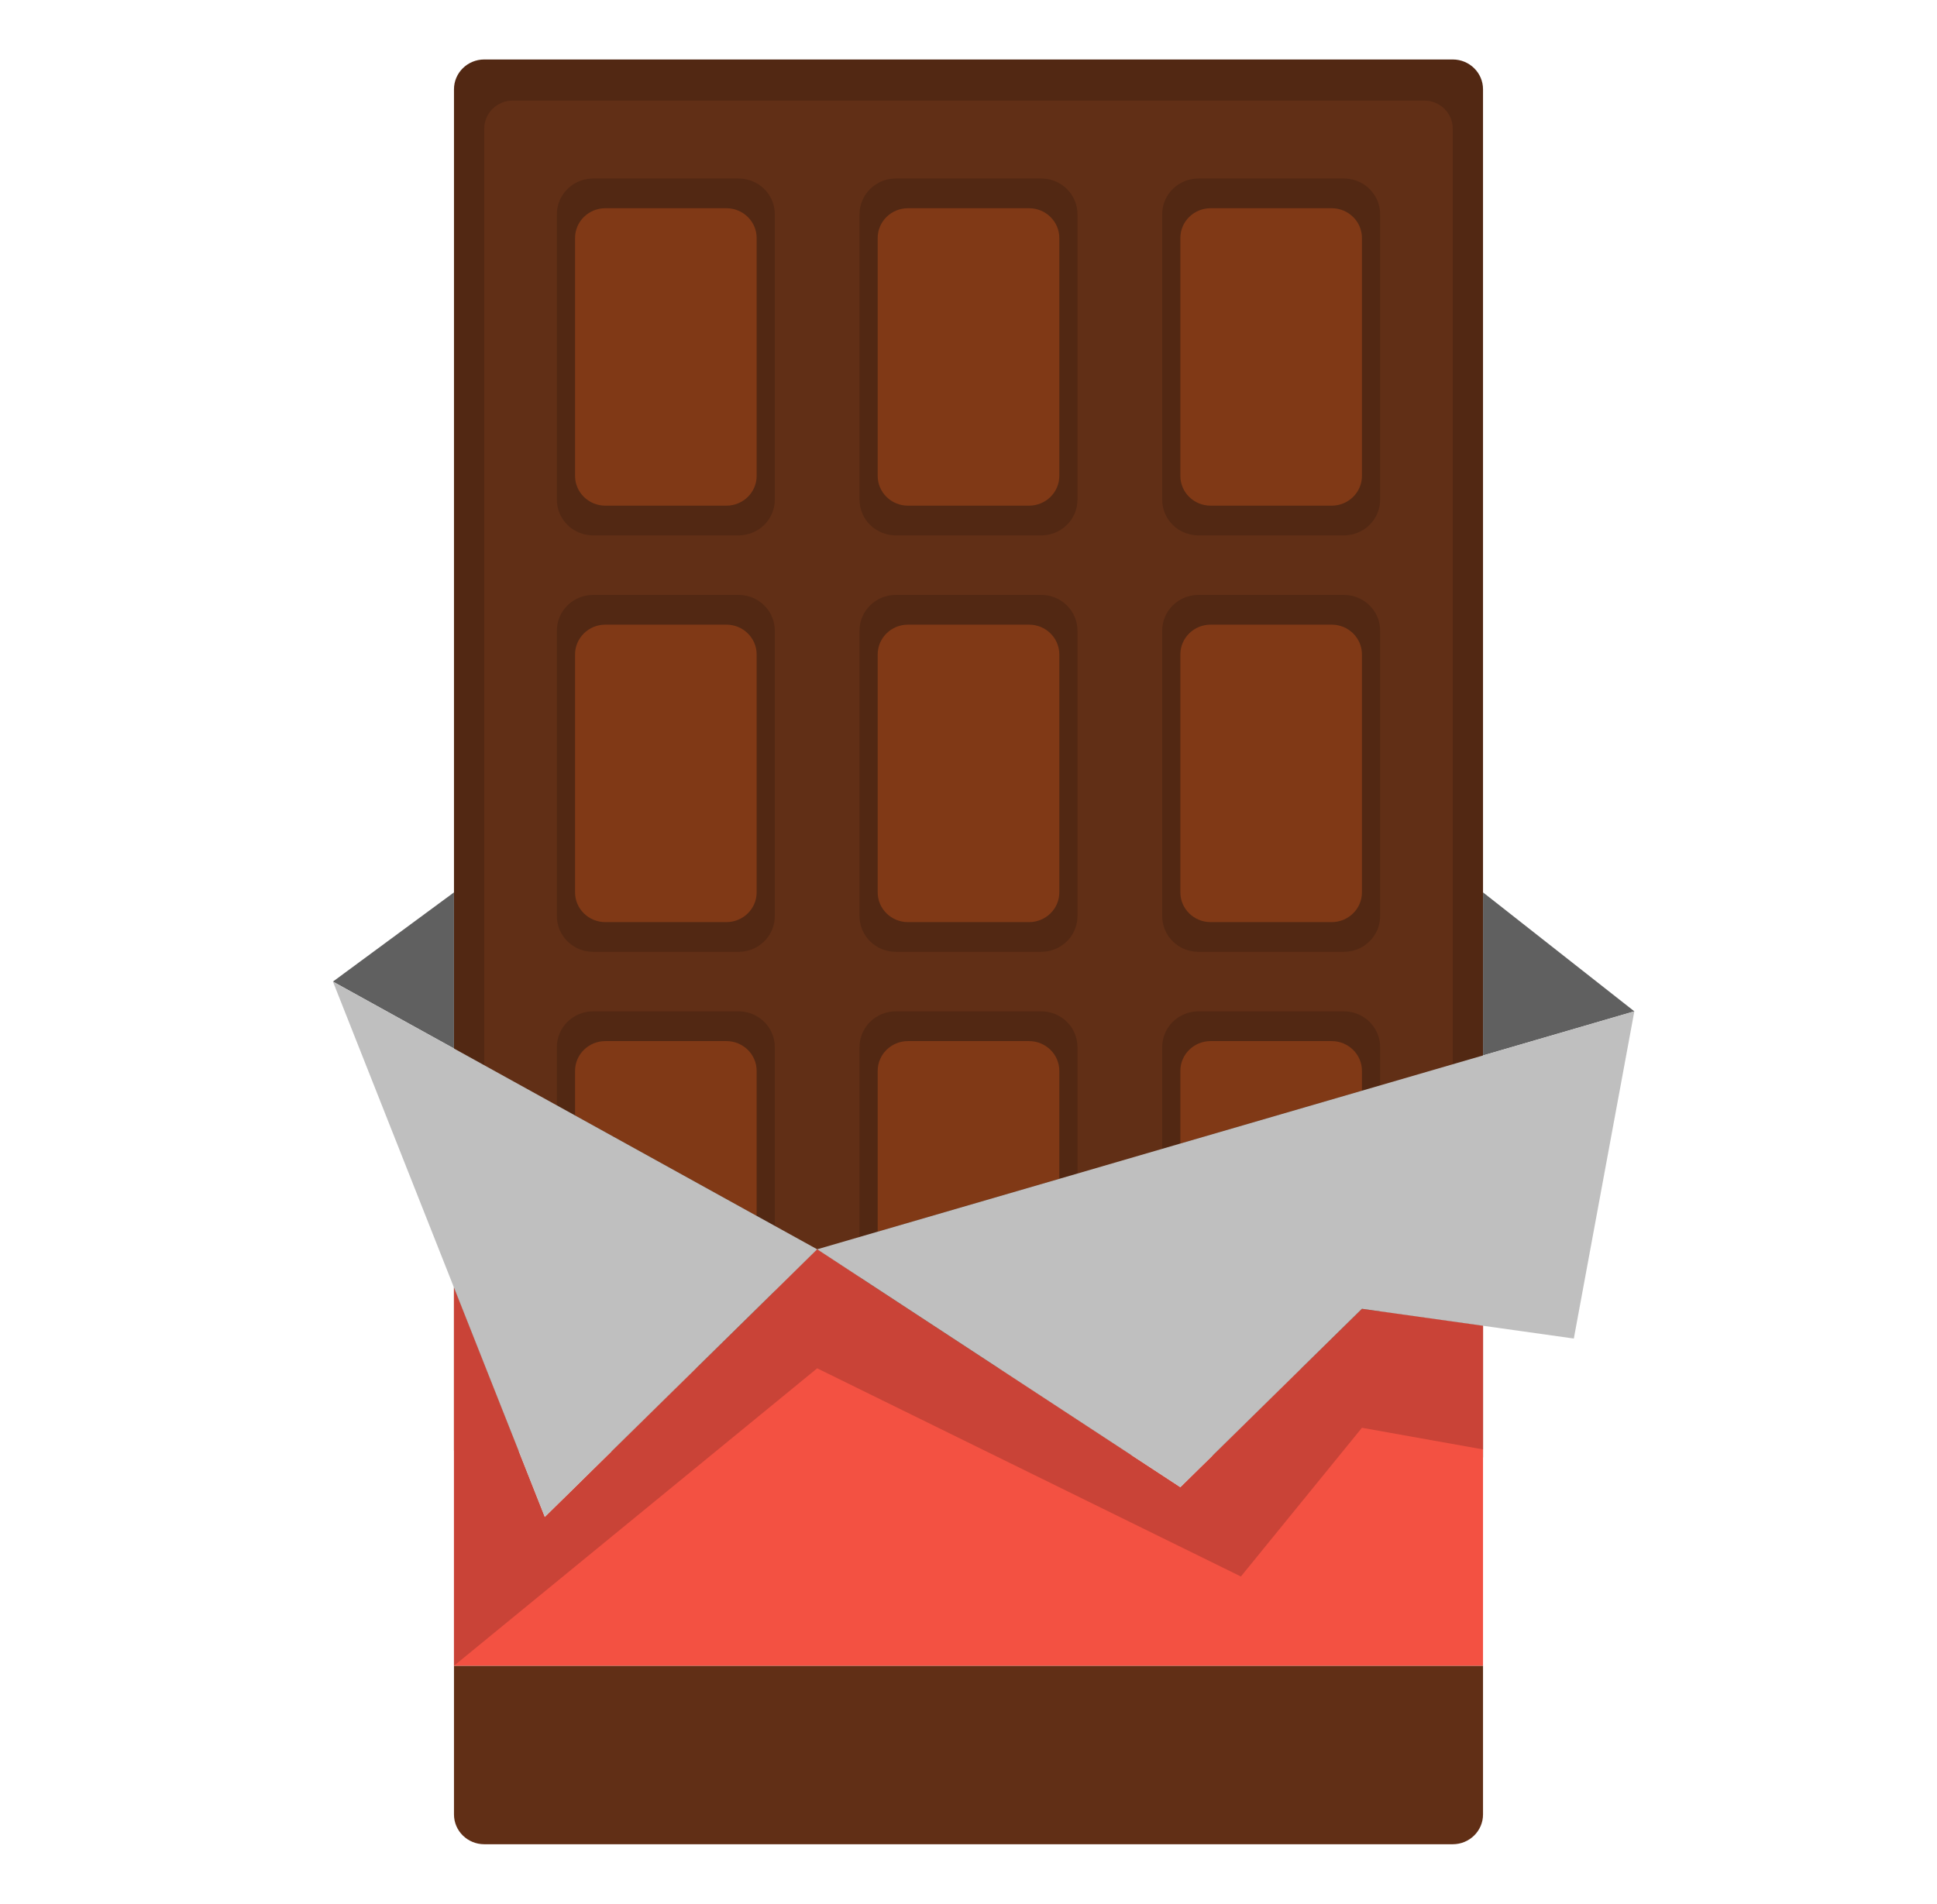 <svg width="59" height="58" viewBox="0 0 59 58" fill="none" xmlns="http://www.w3.org/2000/svg">
<path d="M44.25 1.812H14.75C14.241 1.812 13.828 2.219 13.828 2.719V44.196L45.172 44.406V2.719C45.172 2.219 44.759 1.812 44.25 1.812Z" fill="#522813"/>
<path d="M43.383 3.065H15.617C15.138 3.065 14.75 3.447 14.75 3.919V42.956L44.25 43.154V3.919C44.25 3.447 43.862 3.065 43.383 3.065V3.065Z" fill="#612F16"/>
<path d="M10.141 29.906L13.828 31.945V27.188L10.141 29.906Z" fill="#606060"/>
<path d="M49.781 30.812L45.172 27.188V32.156L49.781 30.812Z" fill="#606060"/>
<path d="M13.828 50.75V55.281C13.828 55.782 14.241 56.188 14.75 56.188H44.25C44.759 56.188 45.172 55.782 45.172 55.281V50.75H13.828Z" fill="#612F16"/>
<path d="M41.484 39.875L35.953 45.312L24.891 38.062L16.594 46.219L13.828 39.228V50.75H45.172V40.392L41.484 39.875Z" fill="#F35142"/>
<path d="M31.712 5.438H27.288C26.676 5.438 26.181 5.924 26.181 6.525V15.225C26.181 15.826 26.676 16.312 27.288 16.312H31.712C32.324 16.312 32.819 15.826 32.819 15.225V6.525C32.819 5.924 32.324 5.438 31.712 5.438V5.438Z" fill="#522813"/>
<path d="M22.494 5.438H18.069C17.458 5.438 16.962 5.924 16.962 6.525V15.225C16.962 15.826 17.458 16.312 18.069 16.312H22.494C23.105 16.312 23.6 15.826 23.6 15.225V6.525C23.6 5.924 23.105 5.438 22.494 5.438V5.438Z" fill="#522813"/>
<path d="M40.931 5.438H36.506C35.895 5.438 35.4 5.924 35.4 6.525V15.225C35.4 15.826 35.895 16.312 36.506 16.312H40.931C41.542 16.312 42.038 15.826 42.038 15.225V6.525C42.038 5.924 41.542 5.438 40.931 5.438V5.438Z" fill="#522813"/>
<path d="M40.562 6.344H36.875C36.366 6.344 35.953 6.75 35.953 7.25V14.5C35.953 15 36.366 15.406 36.875 15.406H40.562C41.071 15.406 41.484 15 41.484 14.5V7.25C41.484 6.75 41.071 6.344 40.562 6.344Z" fill="#803916"/>
<path d="M22.125 6.344H18.438C17.929 6.344 17.516 6.75 17.516 7.25V14.5C17.516 15 17.929 15.406 18.438 15.406H22.125C22.634 15.406 23.047 15 23.047 14.5V7.25C23.047 6.75 22.634 6.344 22.125 6.344Z" fill="#803916"/>
<path d="M31.344 6.344H27.656C27.147 6.344 26.734 6.75 26.734 7.25V14.5C26.734 15 27.147 15.406 27.656 15.406H31.344C31.853 15.406 32.266 15 32.266 14.5V7.25C32.266 6.75 31.853 6.344 31.344 6.344Z" fill="#803916"/>
<path d="M31.712 18.125H27.288C26.676 18.125 26.181 18.612 26.181 19.212V27.913C26.181 28.513 26.676 29 27.288 29H31.712C32.324 29 32.819 28.513 32.819 27.913V19.212C32.819 18.612 32.324 18.125 31.712 18.125V18.125Z" fill="#522813"/>
<path d="M22.494 18.125H18.069C17.458 18.125 16.962 18.612 16.962 19.212V27.913C16.962 28.513 17.458 29 18.069 29H22.494C23.105 29 23.6 28.513 23.6 27.913V19.212C23.6 18.612 23.105 18.125 22.494 18.125V18.125Z" fill="#522813"/>
<path d="M40.931 18.125H36.506C35.895 18.125 35.4 18.612 35.4 19.212V27.913C35.4 28.513 35.895 29 36.506 29H40.931C41.542 29 42.038 28.513 42.038 27.913V19.212C42.038 18.612 41.542 18.125 40.931 18.125V18.125Z" fill="#522813"/>
<path d="M31.344 19.031H27.656C27.147 19.031 26.734 19.437 26.734 19.938V27.188C26.734 27.688 27.147 28.094 27.656 28.094H31.344C31.853 28.094 32.266 27.688 32.266 27.188V19.938C32.266 19.437 31.853 19.031 31.344 19.031Z" fill="#803916"/>
<path d="M40.562 19.031H36.875C36.366 19.031 35.953 19.437 35.953 19.938V27.188C35.953 27.688 36.366 28.094 36.875 28.094H40.562C41.071 28.094 41.484 27.688 41.484 27.188V19.938C41.484 19.437 41.071 19.031 40.562 19.031Z" fill="#803916"/>
<path d="M22.125 19.031H18.438C17.929 19.031 17.516 19.437 17.516 19.938V27.188C17.516 27.688 17.929 28.094 18.438 28.094H22.125C22.634 28.094 23.047 27.688 23.047 27.188V19.938C23.047 19.437 22.634 19.031 22.125 19.031Z" fill="#803916"/>
<path d="M31.712 30.812H27.288C26.676 30.812 26.181 31.299 26.181 31.9V40.6C26.181 41.201 26.676 41.688 27.288 41.688H31.712C32.324 41.688 32.819 41.201 32.819 40.6V31.9C32.819 31.299 32.324 30.812 31.712 30.812Z" fill="#522813"/>
<path d="M22.494 30.812H18.069C17.458 30.812 16.962 31.299 16.962 31.9V40.6C16.962 41.201 17.458 41.688 18.069 41.688H22.494C23.105 41.688 23.6 41.201 23.6 40.6V31.9C23.6 31.299 23.105 30.812 22.494 30.812Z" fill="#522813"/>
<path d="M40.931 30.812H36.506C35.895 30.812 35.4 31.299 35.4 31.9V40.6C35.4 41.201 35.895 41.688 36.506 41.688H40.931C41.542 41.688 42.038 41.201 42.038 40.6V31.9C42.038 31.299 41.542 30.812 40.931 30.812Z" fill="#522813"/>
<path d="M17.516 32.625V33.984L23.047 37.043V32.625C23.047 32.125 22.634 31.719 22.125 31.719H18.438C17.929 31.719 17.516 32.125 17.516 32.625Z" fill="#803916"/>
<path d="M31.344 31.719H27.656C27.147 31.719 26.734 32.125 26.734 32.625V37.525L32.266 35.914V32.625C32.266 32.125 31.853 31.719 31.344 31.719Z" fill="#803916"/>
<path d="M40.562 31.719H36.875C36.366 31.719 35.953 32.125 35.953 32.625V34.84L41.484 33.229V32.625C41.484 32.125 41.071 31.719 40.562 31.719V31.719Z" fill="#803916"/>
<path d="M37.797 48.031L41.484 43.5L45.172 44.159V40.392L41.484 39.875L35.953 45.312L24.891 38.062L16.594 46.219L13.828 39.228V50.75L24.891 41.688L37.797 48.031Z" fill="#C94337"/>
<path d="M23.047 37.043L17.516 33.984L10.141 29.906L13.828 39.228L16.594 46.219L24.891 38.062L23.047 37.043Z" fill="#BFBFBF"/>
<path d="M45.172 32.156L41.484 33.23L35.953 34.84L32.266 35.915L26.734 37.525L24.891 38.062L35.953 45.312L41.484 39.875L45.172 40.392L47.938 40.781L49.781 30.812L45.172 32.156Z" fill="#BFBFBF"/>
</svg>

